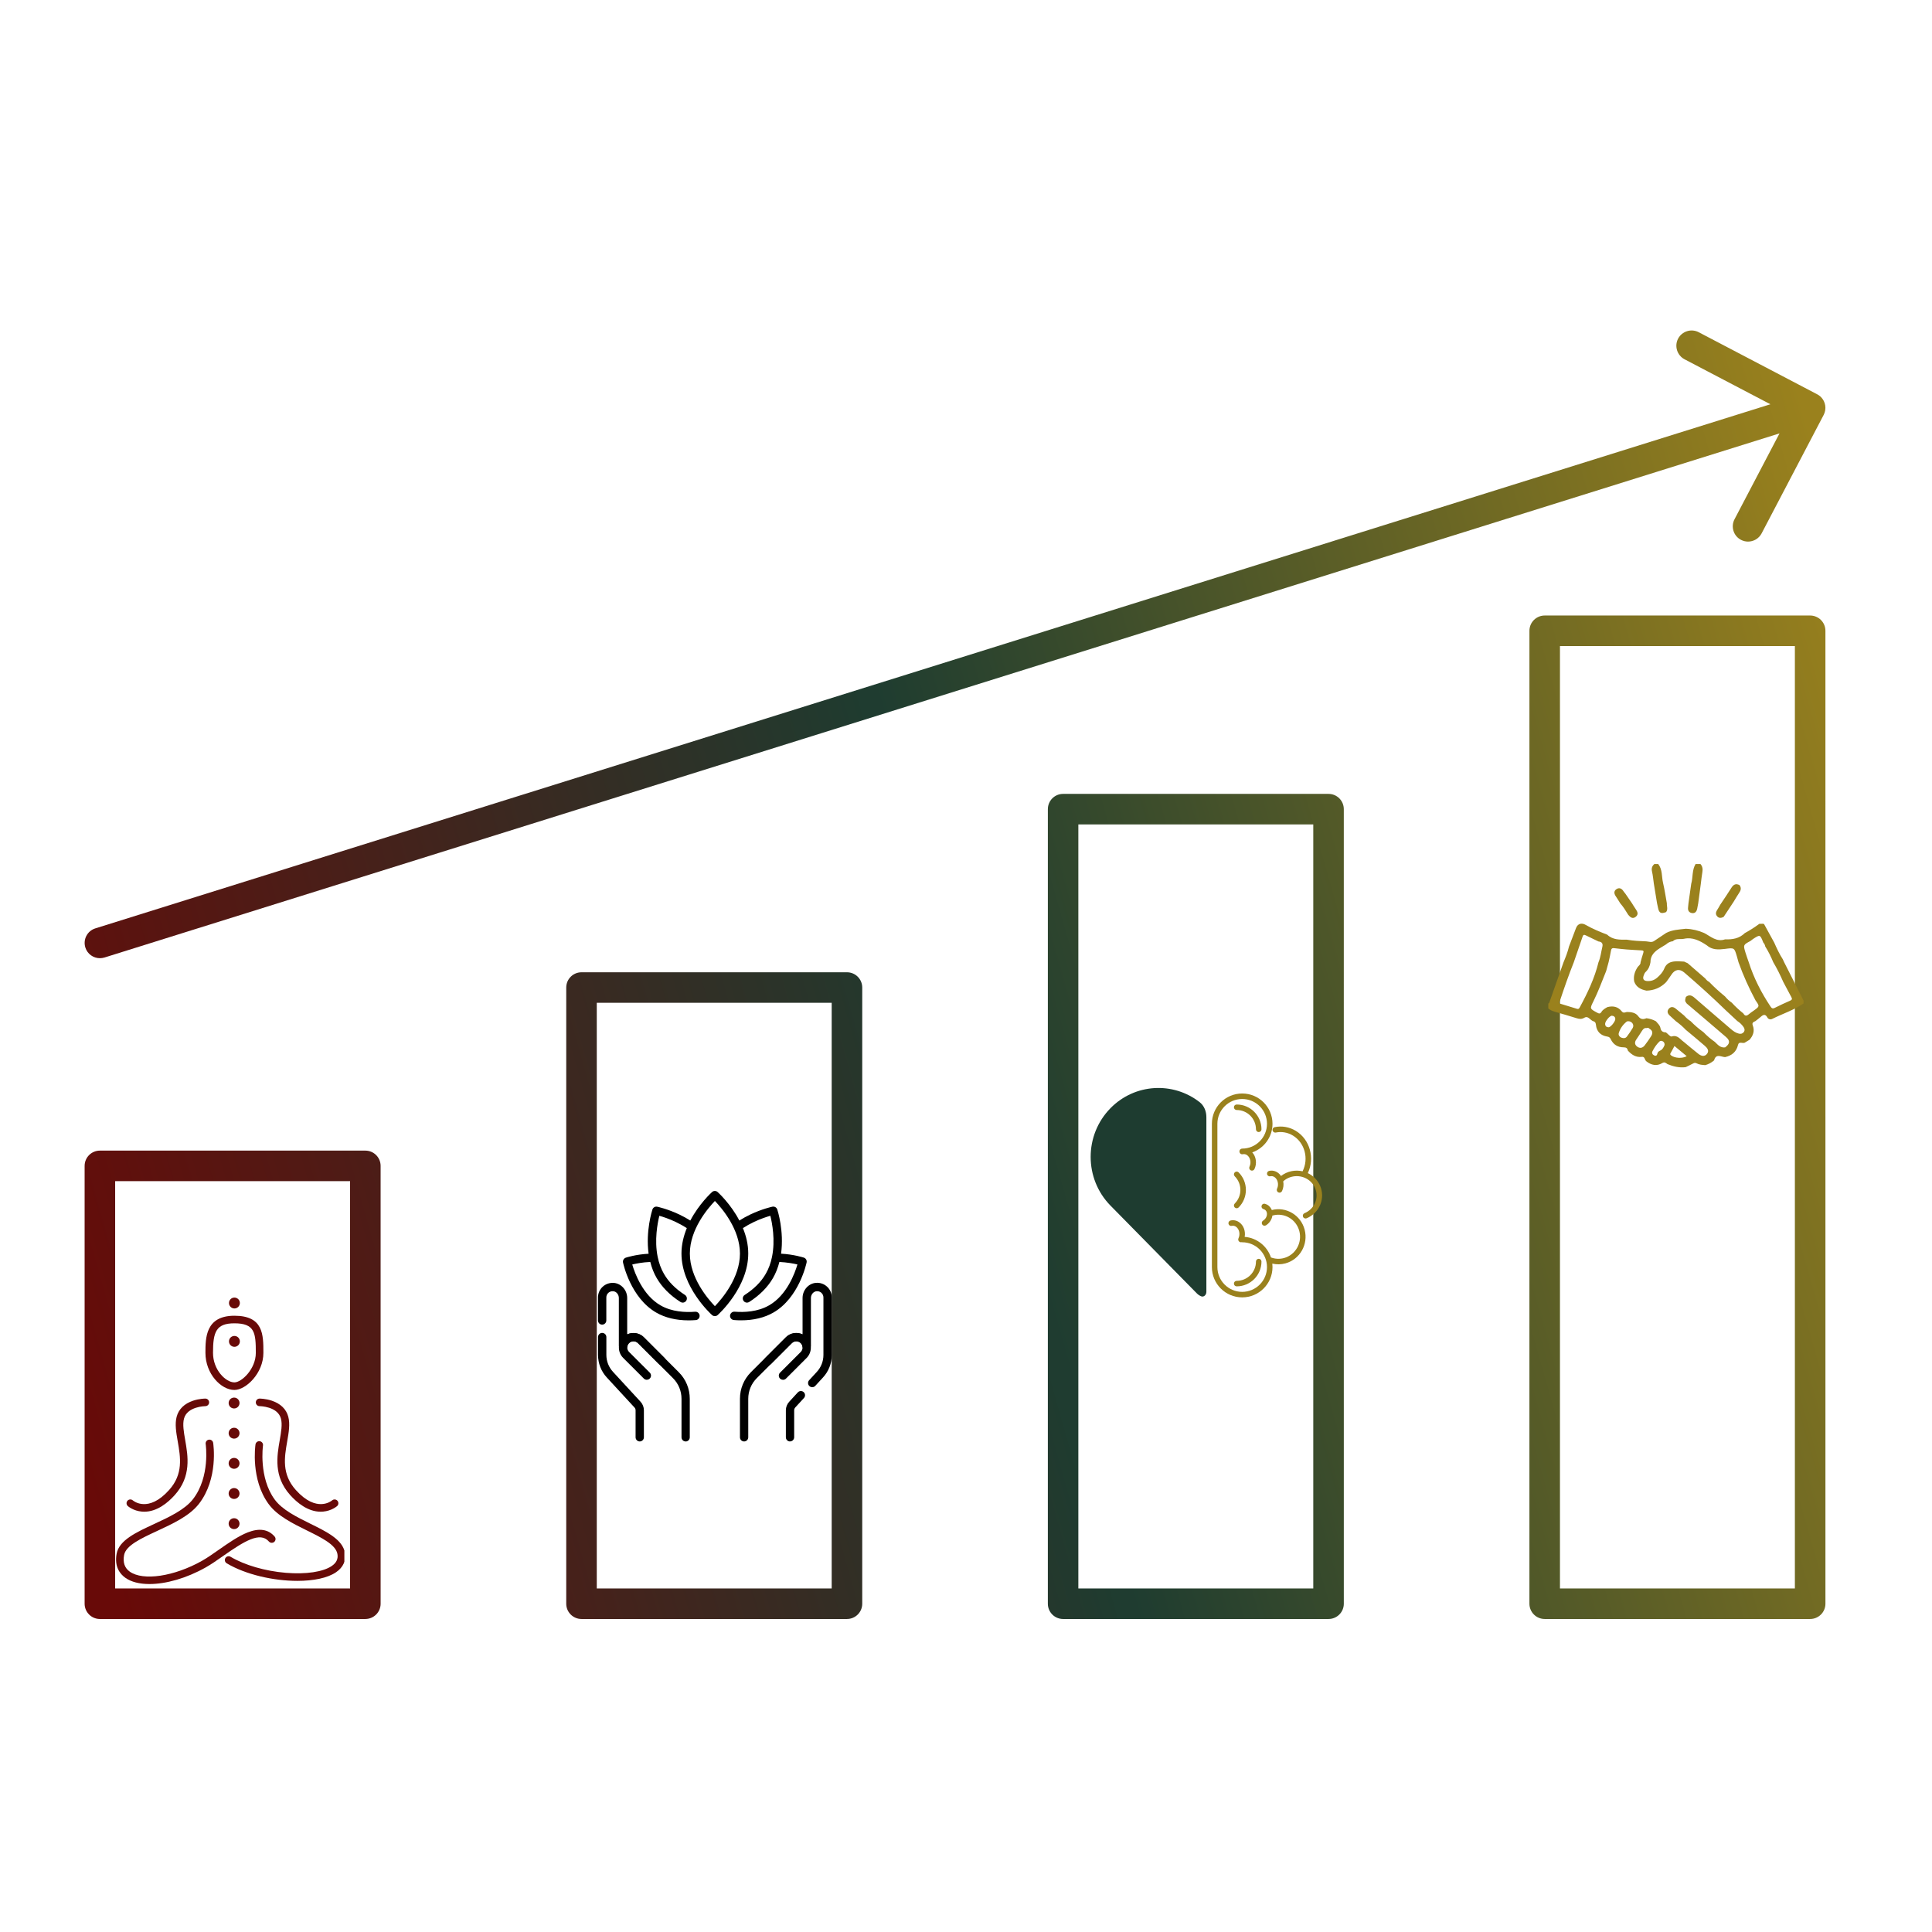 <svg xmlns="http://www.w3.org/2000/svg" xmlns:xlink="http://www.w3.org/1999/xlink" width="1024" zoomAndPan="magnify" viewBox="0 0 768 768" height="1024" preserveAspectRatio="xMidYMid meet" version="1.0"><defs><clipPath id="a74636ea7f"><path d="M 33 131 L 726 131 L 726 644 L 33 644 Z M 33 131 " clip-rule="nonzero"/></clipPath><clipPath id="32f6c085bd"><path d="M 713.492 631.434 L 620.109 631.434 L 620.109 256.816 L 713.492 256.816 Z M 694.871 215.293 C 697.055 215.293 699.176 214.109 700.266 212.039 L 724.938 164.934 C 726.184 162.543 725.691 159.707 723.906 157.879 L 723.824 157.797 L 723.75 157.727 L 723.738 157.715 L 723.637 157.621 L 723.629 157.613 C 723.191 157.219 722.695 156.887 722.164 156.633 L 675.273 132.07 C 672.301 130.508 668.637 131.66 667.07 134.617 C 665.52 137.59 666.676 141.258 669.633 142.82 L 703.758 160.699 L 37.906 369.043 C 34.699 370.039 32.93 373.438 33.926 376.648 C 34.73 379.238 37.133 380.898 39.711 380.898 C 40.309 380.898 40.926 380.805 41.527 380.629 L 707.383 172.281 L 689.5 206.41 C 687.953 209.383 689.094 213.051 692.066 214.598 C 692.965 215.07 693.93 215.293 694.875 215.293 Z M 139.16 631.434 L 45.777 631.434 L 45.777 469.527 L 139.16 469.527 Z M 39.707 643.574 L 145.234 643.574 C 148.582 643.574 151.305 640.855 151.305 637.504 L 151.301 463.457 C 151.301 460.105 148.586 457.387 145.234 457.387 L 39.707 457.387 C 36.355 457.387 33.641 460.105 33.641 463.457 L 33.637 637.504 C 33.637 640.855 36.355 643.574 39.707 643.574 Z M 330.609 631.434 L 237.227 631.434 L 237.227 398.633 L 330.609 398.633 Z M 231.156 643.574 L 336.68 643.574 C 340.031 643.574 342.754 640.855 342.754 637.504 L 342.754 392.566 C 342.754 389.199 340.035 386.496 336.684 386.496 L 231.156 386.496 C 227.809 386.496 225.09 389.199 225.09 392.566 L 225.086 637.504 C 225.086 640.855 227.809 643.574 231.156 643.574 Z M 522.047 631.434 L 428.66 631.434 L 428.66 327.727 L 522.047 327.727 Z M 422.59 643.574 L 528.117 643.574 C 531.465 643.574 534.188 640.855 534.188 637.504 L 534.184 321.656 C 534.184 318.305 531.469 315.586 528.117 315.586 L 422.59 315.586 C 419.238 315.586 416.539 318.305 416.539 321.656 L 416.535 637.504 C 416.535 640.855 419.242 643.574 422.59 643.574 Z M 614.039 643.574 L 719.566 643.574 C 722.914 643.574 725.637 640.855 725.637 637.504 L 725.633 250.746 C 725.633 247.398 722.918 244.68 719.566 244.68 L 614.039 244.68 C 610.688 244.68 607.973 247.398 607.973 250.75 L 607.969 637.504 C 607.969 640.855 610.691 643.574 614.039 643.574 Z M 614.039 643.574 " clip-rule="evenodd"/></clipPath><linearGradient x1="0.855" gradientTransform="matrix(-4.521, 0, 0, 4.521, 771.564, -4.453)" y1="62.304" x2="172.577" gradientUnits="userSpaceOnUse" y2="110.902" id="de7af36258"><stop stop-opacity="1" stop-color="rgb(60.399%, 50.6%, 11.4%)" offset="0"/><stop stop-opacity="1" stop-color="rgb(60.399%, 50.6%, 11.4%)" offset="0.016"/><stop stop-opacity="1" stop-color="rgb(60.225%, 50.502%, 11.426%)" offset="0.023"/><stop stop-opacity="1" stop-color="rgb(59.659%, 50.186%, 11.511%)" offset="0.027"/><stop stop-opacity="1" stop-color="rgb(59.265%, 49.966%, 11.572%)" offset="0.031"/><stop stop-opacity="1" stop-color="rgb(58.87%, 49.747%, 11.632%)" offset="0.035"/><stop stop-opacity="1" stop-color="rgb(58.476%, 49.527%, 11.691%)" offset="0.039"/><stop stop-opacity="1" stop-color="rgb(58.083%, 49.307%, 11.751%)" offset="0.043"/><stop stop-opacity="1" stop-color="rgb(57.689%, 49.088%, 11.812%)" offset="0.047"/><stop stop-opacity="1" stop-color="rgb(57.295%, 48.868%, 11.871%)" offset="0.051"/><stop stop-opacity="1" stop-color="rgb(56.902%, 48.648%, 11.932%)" offset="0.055"/><stop stop-opacity="1" stop-color="rgb(56.506%, 48.428%, 11.992%)" offset="0.059"/><stop stop-opacity="1" stop-color="rgb(56.113%, 48.209%, 12.051%)" offset="0.062"/><stop stop-opacity="1" stop-color="rgb(55.719%, 47.989%, 12.111%)" offset="0.066"/><stop stop-opacity="1" stop-color="rgb(55.325%, 47.771%, 12.172%)" offset="0.07"/><stop stop-opacity="1" stop-color="rgb(54.932%, 47.551%, 12.231%)" offset="0.074"/><stop stop-opacity="1" stop-color="rgb(54.538%, 47.331%, 12.292%)" offset="0.078"/><stop stop-opacity="1" stop-color="rgb(54.143%, 47.112%, 12.352%)" offset="0.082"/><stop stop-opacity="1" stop-color="rgb(53.749%, 46.892%, 12.411%)" offset="0.086"/><stop stop-opacity="1" stop-color="rgb(53.355%, 46.672%, 12.471%)" offset="0.09"/><stop stop-opacity="1" stop-color="rgb(52.962%, 46.452%, 12.532%)" offset="0.094"/><stop stop-opacity="1" stop-color="rgb(52.568%, 46.233%, 12.592%)" offset="0.098"/><stop stop-opacity="1" stop-color="rgb(52.174%, 46.013%, 12.651%)" offset="0.102"/><stop stop-opacity="1" stop-color="rgb(51.779%, 45.793%, 12.711%)" offset="0.105"/><stop stop-opacity="1" stop-color="rgb(51.385%, 45.573%, 12.772%)" offset="0.109"/><stop stop-opacity="1" stop-color="rgb(50.992%, 45.354%, 12.831%)" offset="0.113"/><stop stop-opacity="1" stop-color="rgb(50.598%, 45.134%, 12.892%)" offset="0.117"/><stop stop-opacity="1" stop-color="rgb(50.204%, 44.914%, 12.952%)" offset="0.121"/><stop stop-opacity="1" stop-color="rgb(49.811%, 44.695%, 13.011%)" offset="0.125"/><stop stop-opacity="1" stop-color="rgb(49.416%, 44.475%, 13.071%)" offset="0.129"/><stop stop-opacity="1" stop-color="rgb(49.022%, 44.255%, 13.132%)" offset="0.133"/><stop stop-opacity="1" stop-color="rgb(48.628%, 44.035%, 13.191%)" offset="0.137"/><stop stop-opacity="1" stop-color="rgb(48.235%, 43.816%, 13.251%)" offset="0.141"/><stop stop-opacity="1" stop-color="rgb(47.841%, 43.596%, 13.31%)" offset="0.145"/><stop stop-opacity="1" stop-color="rgb(47.447%, 43.376%, 13.371%)" offset="0.148"/><stop stop-opacity="1" stop-color="rgb(47.052%, 43.156%, 13.431%)" offset="0.152"/><stop stop-opacity="1" stop-color="rgb(46.658%, 42.938%, 13.492%)" offset="0.156"/><stop stop-opacity="1" stop-color="rgb(46.265%, 42.719%, 13.551%)" offset="0.16"/><stop stop-opacity="1" stop-color="rgb(45.871%, 42.499%, 13.611%)" offset="0.164"/><stop stop-opacity="1" stop-color="rgb(45.477%, 42.279%, 13.67%)" offset="0.168"/><stop stop-opacity="1" stop-color="rgb(45.084%, 42.059%, 13.731%)" offset="0.172"/><stop stop-opacity="1" stop-color="rgb(44.688%, 41.84%, 13.791%)" offset="0.176"/><stop stop-opacity="1" stop-color="rgb(44.295%, 41.62%, 13.852%)" offset="0.18"/><stop stop-opacity="1" stop-color="rgb(43.901%, 41.4%, 13.911%)" offset="0.184"/><stop stop-opacity="1" stop-color="rgb(43.507%, 41.18%, 13.971%)" offset="0.188"/><stop stop-opacity="1" stop-color="rgb(43.114%, 40.961%, 14.03%)" offset="0.191"/><stop stop-opacity="1" stop-color="rgb(42.72%, 40.741%, 14.091%)" offset="0.195"/><stop stop-opacity="1" stop-color="rgb(42.325%, 40.521%, 14.151%)" offset="0.199"/><stop stop-opacity="1" stop-color="rgb(41.931%, 40.302%, 14.211%)" offset="0.203"/><stop stop-opacity="1" stop-color="rgb(41.537%, 40.082%, 14.27%)" offset="0.207"/><stop stop-opacity="1" stop-color="rgb(41.144%, 39.862%, 14.331%)" offset="0.211"/><stop stop-opacity="1" stop-color="rgb(40.75%, 39.642%, 14.391%)" offset="0.215"/><stop stop-opacity="1" stop-color="rgb(40.356%, 39.423%, 14.452%)" offset="0.219"/><stop stop-opacity="1" stop-color="rgb(39.961%, 39.203%, 14.511%)" offset="0.223"/><stop stop-opacity="1" stop-color="rgb(39.568%, 38.983%, 14.571%)" offset="0.227"/><stop stop-opacity="1" stop-color="rgb(39.174%, 38.763%, 14.63%)" offset="0.23"/><stop stop-opacity="1" stop-color="rgb(38.78%, 38.544%, 14.691%)" offset="0.234"/><stop stop-opacity="1" stop-color="rgb(38.387%, 38.324%, 14.751%)" offset="0.238"/><stop stop-opacity="1" stop-color="rgb(37.993%, 38.104%, 14.812%)" offset="0.242"/><stop stop-opacity="1" stop-color="rgb(37.598%, 37.885%, 14.871%)" offset="0.246"/><stop stop-opacity="1" stop-color="rgb(37.204%, 37.666%, 14.931%)" offset="0.25"/><stop stop-opacity="1" stop-color="rgb(36.81%, 37.447%, 14.99%)" offset="0.254"/><stop stop-opacity="1" stop-color="rgb(36.417%, 37.227%, 15.051%)" offset="0.258"/><stop stop-opacity="1" stop-color="rgb(36.023%, 37.007%, 15.111%)" offset="0.262"/><stop stop-opacity="1" stop-color="rgb(35.629%, 36.787%, 15.17%)" offset="0.266"/><stop stop-opacity="1" stop-color="rgb(35.234%, 36.568%, 15.23%)" offset="0.27"/><stop stop-opacity="1" stop-color="rgb(34.84%, 36.348%, 15.291%)" offset="0.273"/><stop stop-opacity="1" stop-color="rgb(34.447%, 36.128%, 15.35%)" offset="0.277"/><stop stop-opacity="1" stop-color="rgb(34.053%, 35.909%, 15.411%)" offset="0.281"/><stop stop-opacity="1" stop-color="rgb(33.659%, 35.689%, 15.471%)" offset="0.285"/><stop stop-opacity="1" stop-color="rgb(33.266%, 35.469%, 15.53%)" offset="0.289"/><stop stop-opacity="1" stop-color="rgb(32.87%, 35.249%, 15.59%)" offset="0.293"/><stop stop-opacity="1" stop-color="rgb(32.477%, 35.03%, 15.651%)" offset="0.297"/><stop stop-opacity="1" stop-color="rgb(32.083%, 34.81%, 15.71%)" offset="0.301"/><stop stop-opacity="1" stop-color="rgb(31.689%, 34.59%, 15.77%)" offset="0.305"/><stop stop-opacity="1" stop-color="rgb(31.296%, 34.37%, 15.829%)" offset="0.309"/><stop stop-opacity="1" stop-color="rgb(30.902%, 34.151%, 15.891%)" offset="0.312"/><stop stop-opacity="1" stop-color="rgb(30.507%, 33.931%, 15.95%)" offset="0.316"/><stop stop-opacity="1" stop-color="rgb(30.113%, 33.711%, 16.011%)" offset="0.32"/><stop stop-opacity="1" stop-color="rgb(29.72%, 33.492%, 16.071%)" offset="0.324"/><stop stop-opacity="1" stop-color="rgb(29.326%, 33.272%, 16.13%)" offset="0.328"/><stop stop-opacity="1" stop-color="rgb(28.932%, 33.052%, 16.19%)" offset="0.332"/><stop stop-opacity="1" stop-color="rgb(28.539%, 32.832%, 16.251%)" offset="0.336"/><stop stop-opacity="1" stop-color="rgb(28.143%, 32.613%, 16.31%)" offset="0.34"/><stop stop-opacity="1" stop-color="rgb(27.75%, 32.394%, 16.371%)" offset="0.344"/><stop stop-opacity="1" stop-color="rgb(27.356%, 32.175%, 16.431%)" offset="0.348"/><stop stop-opacity="1" stop-color="rgb(26.962%, 31.955%, 16.49%)" offset="0.352"/><stop stop-opacity="1" stop-color="rgb(26.569%, 31.735%, 16.55%)" offset="0.355"/><stop stop-opacity="1" stop-color="rgb(26.175%, 31.516%, 16.611%)" offset="0.359"/><stop stop-opacity="1" stop-color="rgb(25.78%, 31.296%, 16.67%)" offset="0.363"/><stop stop-opacity="1" stop-color="rgb(25.386%, 31.076%, 16.73%)" offset="0.367"/><stop stop-opacity="1" stop-color="rgb(24.992%, 30.856%, 16.789%)" offset="0.371"/><stop stop-opacity="1" stop-color="rgb(24.599%, 30.637%, 16.85%)" offset="0.375"/><stop stop-opacity="1" stop-color="rgb(24.205%, 30.417%, 16.91%)" offset="0.379"/><stop stop-opacity="1" stop-color="rgb(23.811%, 30.197%, 16.971%)" offset="0.383"/><stop stop-opacity="1" stop-color="rgb(23.416%, 29.977%, 17.03%)" offset="0.387"/><stop stop-opacity="1" stop-color="rgb(23.022%, 29.758%, 17.09%)" offset="0.391"/><stop stop-opacity="1" stop-color="rgb(22.629%, 29.538%, 17.149%)" offset="0.395"/><stop stop-opacity="1" stop-color="rgb(22.235%, 29.318%, 17.21%)" offset="0.398"/><stop stop-opacity="1" stop-color="rgb(21.841%, 29.099%, 17.27%)" offset="0.402"/><stop stop-opacity="1" stop-color="rgb(21.448%, 28.879%, 17.331%)" offset="0.406"/><stop stop-opacity="1" stop-color="rgb(21.053%, 28.659%, 17.39%)" offset="0.41"/><stop stop-opacity="1" stop-color="rgb(20.659%, 28.439%, 17.45%)" offset="0.414"/><stop stop-opacity="1" stop-color="rgb(20.265%, 28.22%, 17.509%)" offset="0.418"/><stop stop-opacity="1" stop-color="rgb(19.872%, 28%, 17.57%)" offset="0.422"/><stop stop-opacity="1" stop-color="rgb(19.478%, 27.78%, 17.63%)" offset="0.426"/><stop stop-opacity="1" stop-color="rgb(19.084%, 27.56%, 17.69%)" offset="0.43"/><stop stop-opacity="1" stop-color="rgb(18.689%, 27.341%, 17.749%)" offset="0.434"/><stop stop-opacity="1" stop-color="rgb(18.295%, 27.122%, 17.81%)" offset="0.438"/><stop stop-opacity="1" stop-color="rgb(17.902%, 26.903%, 17.87%)" offset="0.441"/><stop stop-opacity="1" stop-color="rgb(17.508%, 26.683%, 17.931%)" offset="0.445"/><stop stop-opacity="1" stop-color="rgb(17.114%, 26.463%, 17.99%)" offset="0.449"/><stop stop-opacity="1" stop-color="rgb(16.721%, 26.244%, 18.05%)" offset="0.453"/><stop stop-opacity="1" stop-color="rgb(16.325%, 26.024%, 18.109%)" offset="0.457"/><stop stop-opacity="1" stop-color="rgb(15.932%, 25.804%, 18.17%)" offset="0.461"/><stop stop-opacity="1" stop-color="rgb(15.538%, 25.584%, 18.23%)" offset="0.465"/><stop stop-opacity="1" stop-color="rgb(15.144%, 25.365%, 18.289%)" offset="0.469"/><stop stop-opacity="1" stop-color="rgb(14.751%, 25.145%, 18.349%)" offset="0.473"/><stop stop-opacity="1" stop-color="rgb(14.357%, 24.925%, 18.41%)" offset="0.477"/><stop stop-opacity="1" stop-color="rgb(13.962%, 24.706%, 18.469%)" offset="0.48"/><stop stop-opacity="1" stop-color="rgb(13.568%, 24.486%, 18.53%)" offset="0.484"/><stop stop-opacity="1" stop-color="rgb(13.174%, 24.266%, 18.59%)" offset="0.488"/><stop stop-opacity="1" stop-color="rgb(12.781%, 24.046%, 18.649%)" offset="0.492"/><stop stop-opacity="1" stop-color="rgb(12.387%, 23.827%, 18.709%)" offset="0.496"/><stop stop-opacity="1" stop-color="rgb(11.993%, 23.607%, 18.77%)" offset="0.5"/><stop stop-opacity="1" stop-color="rgb(12.074%, 23.431%, 18.687%)" offset="0.508"/><stop stop-opacity="1" stop-color="rgb(12.393%, 23.097%, 18.477%)" offset="0.512"/><stop stop-opacity="1" stop-color="rgb(12.631%, 22.937%, 18.349%)" offset="0.516"/><stop stop-opacity="1" stop-color="rgb(12.868%, 22.777%, 18.221%)" offset="0.52"/><stop stop-opacity="1" stop-color="rgb(13.104%, 22.617%, 18.092%)" offset="0.523"/><stop stop-opacity="1" stop-color="rgb(13.341%, 22.456%, 17.964%)" offset="0.527"/><stop stop-opacity="1" stop-color="rgb(13.579%, 22.296%, 17.836%)" offset="0.531"/><stop stop-opacity="1" stop-color="rgb(13.815%, 22.136%, 17.708%)" offset="0.535"/><stop stop-opacity="1" stop-color="rgb(14.052%, 21.977%, 17.58%)" offset="0.539"/><stop stop-opacity="1" stop-color="rgb(14.288%, 21.817%, 17.451%)" offset="0.543"/><stop stop-opacity="1" stop-color="rgb(14.526%, 21.657%, 17.323%)" offset="0.547"/><stop stop-opacity="1" stop-color="rgb(14.763%, 21.497%, 17.195%)" offset="0.551"/><stop stop-opacity="1" stop-color="rgb(14.999%, 21.336%, 17.067%)" offset="0.555"/><stop stop-opacity="1" stop-color="rgb(15.236%, 21.176%, 16.939%)" offset="0.559"/><stop stop-opacity="1" stop-color="rgb(15.474%, 21.016%, 16.811%)" offset="0.562"/><stop stop-opacity="1" stop-color="rgb(15.71%, 20.856%, 16.681%)" offset="0.566"/><stop stop-opacity="1" stop-color="rgb(15.948%, 20.695%, 16.553%)" offset="0.57"/><stop stop-opacity="1" stop-color="rgb(16.185%, 20.535%, 16.425%)" offset="0.574"/><stop stop-opacity="1" stop-color="rgb(16.422%, 20.375%, 16.296%)" offset="0.578"/><stop stop-opacity="1" stop-color="rgb(16.658%, 20.215%, 16.168%)" offset="0.582"/><stop stop-opacity="1" stop-color="rgb(16.896%, 20.055%, 16.04%)" offset="0.586"/><stop stop-opacity="1" stop-color="rgb(17.133%, 19.894%, 15.912%)" offset="0.59"/><stop stop-opacity="1" stop-color="rgb(17.369%, 19.734%, 15.784%)" offset="0.594"/><stop stop-opacity="1" stop-color="rgb(17.606%, 19.574%, 15.656%)" offset="0.598"/><stop stop-opacity="1" stop-color="rgb(17.844%, 19.414%, 15.527%)" offset="0.602"/><stop stop-opacity="1" stop-color="rgb(18.08%, 19.254%, 15.399%)" offset="0.605"/><stop stop-opacity="1" stop-color="rgb(18.317%, 19.093%, 15.271%)" offset="0.609"/><stop stop-opacity="1" stop-color="rgb(18.553%, 18.933%, 15.143%)" offset="0.613"/><stop stop-opacity="1" stop-color="rgb(18.791%, 18.773%, 15.015%)" offset="0.617"/><stop stop-opacity="1" stop-color="rgb(19.028%, 18.613%, 14.885%)" offset="0.621"/><stop stop-opacity="1" stop-color="rgb(19.266%, 18.454%, 14.757%)" offset="0.625"/><stop stop-opacity="1" stop-color="rgb(19.502%, 18.294%, 14.629%)" offset="0.629"/><stop stop-opacity="1" stop-color="rgb(19.739%, 18.134%, 14.5%)" offset="0.633"/><stop stop-opacity="1" stop-color="rgb(19.975%, 17.973%, 14.372%)" offset="0.637"/><stop stop-opacity="1" stop-color="rgb(20.213%, 17.813%, 14.244%)" offset="0.641"/><stop stop-opacity="1" stop-color="rgb(20.45%, 17.653%, 14.116%)" offset="0.645"/><stop stop-opacity="1" stop-color="rgb(20.686%, 17.493%, 13.988%)" offset="0.648"/><stop stop-opacity="1" stop-color="rgb(20.923%, 17.332%, 13.86%)" offset="0.652"/><stop stop-opacity="1" stop-color="rgb(21.161%, 17.172%, 13.731%)" offset="0.656"/><stop stop-opacity="1" stop-color="rgb(21.397%, 17.012%, 13.603%)" offset="0.66"/><stop stop-opacity="1" stop-color="rgb(21.634%, 16.852%, 13.475%)" offset="0.664"/><stop stop-opacity="1" stop-color="rgb(21.87%, 16.692%, 13.347%)" offset="0.668"/><stop stop-opacity="1" stop-color="rgb(22.108%, 16.531%, 13.219%)" offset="0.672"/><stop stop-opacity="1" stop-color="rgb(22.345%, 16.371%, 13.089%)" offset="0.676"/><stop stop-opacity="1" stop-color="rgb(22.583%, 16.211%, 12.961%)" offset="0.68"/><stop stop-opacity="1" stop-color="rgb(22.82%, 16.051%, 12.833%)" offset="0.684"/><stop stop-opacity="1" stop-color="rgb(23.056%, 15.891%, 12.704%)" offset="0.688"/><stop stop-opacity="1" stop-color="rgb(23.293%, 15.73%, 12.576%)" offset="0.691"/><stop stop-opacity="1" stop-color="rgb(23.531%, 15.57%, 12.448%)" offset="0.695"/><stop stop-opacity="1" stop-color="rgb(23.767%, 15.41%, 12.32%)" offset="0.699"/><stop stop-opacity="1" stop-color="rgb(24.004%, 15.251%, 12.192%)" offset="0.703"/><stop stop-opacity="1" stop-color="rgb(24.24%, 15.091%, 12.064%)" offset="0.707"/><stop stop-opacity="1" stop-color="rgb(24.478%, 14.931%, 11.935%)" offset="0.711"/><stop stop-opacity="1" stop-color="rgb(24.715%, 14.771%, 11.807%)" offset="0.715"/><stop stop-opacity="1" stop-color="rgb(24.951%, 14.61%, 11.679%)" offset="0.719"/><stop stop-opacity="1" stop-color="rgb(25.188%, 14.45%, 11.551%)" offset="0.723"/><stop stop-opacity="1" stop-color="rgb(25.426%, 14.29%, 11.423%)" offset="0.727"/><stop stop-opacity="1" stop-color="rgb(25.662%, 14.13%, 11.293%)" offset="0.73"/><stop stop-opacity="1" stop-color="rgb(25.9%, 13.969%, 11.165%)" offset="0.734"/><stop stop-opacity="1" stop-color="rgb(26.137%, 13.809%, 11.037%)" offset="0.738"/><stop stop-opacity="1" stop-color="rgb(26.373%, 13.649%, 10.909%)" offset="0.742"/><stop stop-opacity="1" stop-color="rgb(26.61%, 13.489%, 10.78%)" offset="0.746"/><stop stop-opacity="1" stop-color="rgb(26.848%, 13.329%, 10.652%)" offset="0.75"/><stop stop-opacity="1" stop-color="rgb(27.084%, 13.168%, 10.524%)" offset="0.754"/><stop stop-opacity="1" stop-color="rgb(27.321%, 13.008%, 10.396%)" offset="0.758"/><stop stop-opacity="1" stop-color="rgb(27.557%, 12.848%, 10.268%)" offset="0.762"/><stop stop-opacity="1" stop-color="rgb(27.795%, 12.688%, 10.139%)" offset="0.766"/><stop stop-opacity="1" stop-color="rgb(28.032%, 12.527%, 10.011%)" offset="0.77"/><stop stop-opacity="1" stop-color="rgb(28.27%, 12.367%, 9.883%)" offset="0.773"/><stop stop-opacity="1" stop-color="rgb(28.506%, 12.207%, 9.755%)" offset="0.777"/><stop stop-opacity="1" stop-color="rgb(28.743%, 12.047%, 9.627%)" offset="0.781"/><stop stop-opacity="1" stop-color="rgb(28.979%, 11.887%, 9.497%)" offset="0.785"/><stop stop-opacity="1" stop-color="rgb(29.218%, 11.728%, 9.369%)" offset="0.789"/><stop stop-opacity="1" stop-color="rgb(29.454%, 11.568%, 9.241%)" offset="0.793"/><stop stop-opacity="1" stop-color="rgb(29.691%, 11.407%, 9.113%)" offset="0.797"/><stop stop-opacity="1" stop-color="rgb(29.927%, 11.247%, 8.984%)" offset="0.801"/><stop stop-opacity="1" stop-color="rgb(30.165%, 11.087%, 8.856%)" offset="0.805"/><stop stop-opacity="1" stop-color="rgb(30.402%, 10.927%, 8.728%)" offset="0.809"/><stop stop-opacity="1" stop-color="rgb(30.638%, 10.767%, 8.6%)" offset="0.812"/><stop stop-opacity="1" stop-color="rgb(30.875%, 10.606%, 8.472%)" offset="0.816"/><stop stop-opacity="1" stop-color="rgb(31.113%, 10.446%, 8.344%)" offset="0.82"/><stop stop-opacity="1" stop-color="rgb(31.349%, 10.286%, 8.215%)" offset="0.824"/><stop stop-opacity="1" stop-color="rgb(31.587%, 10.126%, 8.087%)" offset="0.828"/><stop stop-opacity="1" stop-color="rgb(31.824%, 9.966%, 7.959%)" offset="0.832"/><stop stop-opacity="1" stop-color="rgb(32.06%, 9.805%, 7.831%)" offset="0.836"/><stop stop-opacity="1" stop-color="rgb(32.297%, 9.645%, 7.703%)" offset="0.84"/><stop stop-opacity="1" stop-color="rgb(32.535%, 9.485%, 7.574%)" offset="0.844"/><stop stop-opacity="1" stop-color="rgb(32.771%, 9.325%, 7.445%)" offset="0.848"/><stop stop-opacity="1" stop-color="rgb(33.008%, 9.164%, 7.317%)" offset="0.852"/><stop stop-opacity="1" stop-color="rgb(33.244%, 9.004%, 7.188%)" offset="0.855"/><stop stop-opacity="1" stop-color="rgb(33.482%, 8.844%, 7.06%)" offset="0.859"/><stop stop-opacity="1" stop-color="rgb(33.719%, 8.684%, 6.932%)" offset="0.863"/><stop stop-opacity="1" stop-color="rgb(33.955%, 8.525%, 6.804%)" offset="0.867"/><stop stop-opacity="1" stop-color="rgb(34.192%, 8.365%, 6.676%)" offset="0.871"/><stop stop-opacity="1" stop-color="rgb(34.43%, 8.205%, 6.548%)" offset="0.875"/><stop stop-opacity="1" stop-color="rgb(34.666%, 8.044%, 6.419%)" offset="0.879"/><stop stop-opacity="1" stop-color="rgb(34.904%, 7.884%, 6.291%)" offset="0.883"/><stop stop-opacity="1" stop-color="rgb(35.141%, 7.724%, 6.163%)" offset="0.887"/><stop stop-opacity="1" stop-color="rgb(35.378%, 7.564%, 6.035%)" offset="0.891"/><stop stop-opacity="1" stop-color="rgb(35.614%, 7.404%, 5.907%)" offset="0.895"/><stop stop-opacity="1" stop-color="rgb(35.852%, 7.243%, 5.779%)" offset="0.898"/><stop stop-opacity="1" stop-color="rgb(36.089%, 7.083%, 5.649%)" offset="0.902"/><stop stop-opacity="1" stop-color="rgb(36.325%, 6.923%, 5.521%)" offset="0.906"/><stop stop-opacity="1" stop-color="rgb(36.562%, 6.763%, 5.392%)" offset="0.91"/><stop stop-opacity="1" stop-color="rgb(36.8%, 6.602%, 5.264%)" offset="0.914"/><stop stop-opacity="1" stop-color="rgb(37.036%, 6.442%, 5.136%)" offset="0.918"/><stop stop-opacity="1" stop-color="rgb(37.273%, 6.282%, 5.008%)" offset="0.922"/><stop stop-opacity="1" stop-color="rgb(37.509%, 6.122%, 4.88%)" offset="0.926"/><stop stop-opacity="1" stop-color="rgb(37.747%, 5.962%, 4.752%)" offset="0.93"/><stop stop-opacity="1" stop-color="rgb(37.984%, 5.801%, 4.623%)" offset="0.934"/><stop stop-opacity="1" stop-color="rgb(38.222%, 5.641%, 4.495%)" offset="0.938"/><stop stop-opacity="1" stop-color="rgb(38.458%, 5.481%, 4.367%)" offset="0.941"/><stop stop-opacity="1" stop-color="rgb(38.695%, 5.321%, 4.239%)" offset="0.945"/><stop stop-opacity="1" stop-color="rgb(38.931%, 5.161%, 4.111%)" offset="0.949"/><stop stop-opacity="1" stop-color="rgb(39.169%, 5.002%, 3.983%)" offset="0.953"/><stop stop-opacity="1" stop-color="rgb(39.406%, 4.842%, 3.853%)" offset="0.957"/><stop stop-opacity="1" stop-color="rgb(39.642%, 4.681%, 3.725%)" offset="0.961"/><stop stop-opacity="1" stop-color="rgb(39.879%, 4.521%, 3.596%)" offset="0.965"/><stop stop-opacity="1" stop-color="rgb(40.117%, 4.361%, 3.468%)" offset="0.969"/><stop stop-opacity="1" stop-color="rgb(40.353%, 4.201%, 3.34%)" offset="0.973"/><stop stop-opacity="1" stop-color="rgb(40.59%, 4.041%, 3.212%)" offset="0.977"/><stop stop-opacity="1" stop-color="rgb(40.694%, 3.969%, 3.156%)" offset="0.984"/><stop stop-opacity="1" stop-color="rgb(40.799%, 3.899%, 3.099%)" offset="1"/></linearGradient><clipPath id="0a59b370c6"><path d="M 46 572 L 110 572 L 110 629.797 L 46 629.797 Z M 46 572 " clip-rule="nonzero"/></clipPath><clipPath id="e8a7740501"><path d="M 89.184 572.742 L 136.891 572.742 L 136.891 628.539 L 89.184 628.539 Z M 89.184 572.742 " clip-rule="nonzero"/></clipPath><clipPath id="2bf55537df"><path d="M 91 515.797 L 96 515.797 L 96 521 L 91 521 Z M 91 515.797 " clip-rule="nonzero"/></clipPath><clipPath id="bdb7be58ca"><path d="M 247 473.25 L 321 473.25 L 321 525 L 247 525 Z M 247 473.25 " clip-rule="nonzero"/></clipPath><clipPath id="0fc1e7e549"><path d="M 294 509 L 330.684 509 L 330.684 573 L 294 573 Z M 294 509 " clip-rule="nonzero"/></clipPath><clipPath id="b6da4d967e"><path d="M 237.684 509 L 275 509 L 275 573 L 237.684 573 Z M 237.684 509 " clip-rule="nonzero"/></clipPath><clipPath id="4ef50be752"><path d="M 615.523 367 L 716.773 367 L 716.773 424.422 L 615.523 424.422 Z M 615.523 367 " clip-rule="nonzero"/></clipPath><clipPath id="f1c77e944e"><path d="M 656 343.422 L 663 343.422 L 663 363 L 656 363 Z M 656 343.422 " clip-rule="nonzero"/></clipPath><clipPath id="3918cd1061"><path d="M 671 343.422 L 677 343.422 L 677 363 L 671 363 Z M 671 343.422 " clip-rule="nonzero"/></clipPath></defs><g clip-path="url(#a74636ea7f)"><g clip-path="url(#32f6c085bd)"><path fill="url(#de7af36258)" d="M 726.184 130.508 L 726.184 643.574 L 32.93 643.574 L 32.93 130.508 Z M 726.184 130.508 " fill-rule="nonzero"/></g></g><path fill="#680a08" d="M 93.184 526.039 C 85.859 526.039 84.676 529.504 84.676 537.781 C 84.676 544.59 89.758 549.52 93.184 549.52 C 96.059 549.52 101.691 544.207 101.691 537.781 C 101.691 529.852 101.328 526.039 93.184 526.039 Z M 93.184 552.531 C 87.855 552.531 81.664 546.09 81.664 537.781 C 81.664 531.906 81.664 523.027 93.184 523.027 C 104.703 523.027 104.703 530.527 104.703 537.781 C 104.703 545.922 97.734 552.531 93.184 552.531 " fill-opacity="1" fill-rule="nonzero"/><g clip-path="url(#0a59b370c6)"><path fill="#680a08" d="M 59.41 629.68 C 55.504 629.68 52.156 628.867 49.809 627.184 C 47.703 625.68 45.402 622.793 46.367 617.594 C 47.359 612.273 54.09 609.148 61.211 605.844 C 67.203 603.059 73.402 600.184 76.691 595.965 C 83.668 587.012 81.777 574.145 81.758 574.012 C 81.633 573.191 82.195 572.422 83.016 572.293 C 83.836 572.168 84.605 572.727 84.734 573.551 C 84.824 574.129 86.859 587.82 79.066 597.82 C 75.332 602.609 68.797 605.641 62.48 608.574 C 56.078 611.543 50.035 614.352 49.332 618.145 C 48.785 621.07 49.535 623.285 51.559 624.734 C 56.855 628.527 69.195 626.691 80.266 620.469 C 82.32 619.312 84.59 617.727 86.992 616.043 C 90.797 613.383 94.734 610.629 98.434 609.168 C 103.047 607.348 106.66 607.898 109.168 610.801 C 109.711 611.434 109.641 612.383 109.012 612.926 C 108.383 613.469 107.43 613.402 106.887 612.77 C 103.406 608.738 97.16 612.605 88.719 618.512 C 86.254 620.238 83.926 621.867 81.742 623.094 C 74.09 627.398 65.961 629.68 59.41 629.68 " fill-opacity="1" fill-rule="nonzero"/></g><g clip-path="url(#e8a7740501)"><path fill="#680a08" d="M 118.211 628.422 C 108.738 628.422 97.688 625.953 90.113 621.43 C 89.398 621.004 89.164 620.078 89.594 619.363 C 90.02 618.652 90.941 618.418 91.656 618.844 C 97.199 622.152 105.402 624.535 113.598 625.215 C 121.617 625.879 128.461 624.859 131.906 622.484 C 133.742 621.223 134.469 619.672 134.133 617.746 C 133.484 614.043 127.941 611.312 122.074 608.418 C 116.25 605.547 110.223 602.574 106.777 597.875 C 99.609 588.109 101.48 574.742 101.562 574.18 C 101.684 573.355 102.445 572.785 103.273 572.91 C 104.094 573.031 104.664 573.793 104.543 574.617 C 104.523 574.742 102.781 587.34 109.203 596.094 C 112.219 600.199 117.906 603.004 123.406 605.719 C 129.98 608.957 136.188 612.02 137.102 617.227 C 137.648 620.344 136.441 623.02 133.613 624.969 C 130.211 627.312 124.562 628.422 118.211 628.422 " fill-opacity="1" fill-rule="nonzero"/></g><path fill="#680a08" d="M 57.336 600.93 C 57.027 600.93 56.715 600.914 56.398 600.887 C 52.988 600.594 50.895 598.762 50.809 598.684 C 50.188 598.133 50.133 597.18 50.684 596.559 C 51.238 595.938 52.191 595.883 52.812 596.434 C 53.051 596.641 58.941 601.527 67.219 592.301 C 72.91 585.961 71.758 579.34 70.645 572.941 C 70.031 569.406 69.449 566.066 70.23 563.148 C 71.031 560.148 73.301 557.949 76.789 556.789 C 79.258 555.969 81.504 555.957 81.621 555.957 C 81.621 555.957 81.621 555.957 81.625 555.957 C 82.453 555.957 83.129 556.633 83.129 557.465 C 83.125 558.297 82.453 558.969 81.625 558.969 C 81.551 558.969 74.441 559.047 73.141 563.926 C 72.531 566.207 73.055 569.227 73.613 572.426 C 74.734 578.867 76.129 586.883 69.461 594.312 C 66.703 597.387 62.422 600.93 57.336 600.93 " fill-opacity="1" fill-rule="nonzero"/><path fill="#680a08" d="M 127.48 600.93 C 122.395 600.93 118.113 597.387 115.355 594.312 C 108.691 586.883 110.086 578.867 111.207 572.426 C 111.762 569.227 112.289 566.207 111.68 563.926 C 110.367 559.023 103.281 558.969 103.199 558.969 C 103.199 558.969 103.195 558.969 103.195 558.969 C 102.363 558.969 101.691 558.297 101.691 557.465 C 101.691 556.633 102.363 555.957 103.195 555.957 C 103.293 555.961 105.547 555.965 108.031 556.789 C 111.52 557.949 113.789 560.148 114.59 563.148 C 115.367 566.066 114.789 569.406 114.172 572.941 C 113.059 579.34 111.91 585.961 117.598 592.301 C 125.875 601.527 131.77 596.637 132.016 596.426 C 132.641 595.887 133.59 595.949 134.137 596.57 C 134.68 597.191 134.629 598.133 134.012 598.684 C 133.922 598.762 131.828 600.594 128.422 600.887 C 128.105 600.914 127.789 600.93 127.48 600.93 " fill-opacity="1" fill-rule="nonzero"/><path fill="#680a08" d="M 95.215 605.68 C 95.215 606.875 94.246 607.844 93.051 607.844 C 91.855 607.844 90.887 606.875 90.887 605.68 C 90.887 604.484 91.855 603.516 93.051 603.516 C 94.246 603.516 95.215 604.484 95.215 605.68 " fill-opacity="1" fill-rule="nonzero"/><path fill="#680a08" d="M 95.215 593.691 C 95.215 594.887 94.246 595.855 93.051 595.855 C 91.855 595.855 90.887 594.887 90.887 593.691 C 90.887 592.496 91.855 591.527 93.051 591.527 C 94.246 591.527 95.215 592.496 95.215 593.691 " fill-opacity="1" fill-rule="nonzero"/><path fill="#680a08" d="M 95.215 581.703 C 95.215 582.898 94.246 583.867 93.051 583.867 C 91.855 583.867 90.887 582.898 90.887 581.703 C 90.887 580.508 91.855 579.539 93.051 579.539 C 94.246 579.539 95.215 580.508 95.215 581.703 " fill-opacity="1" fill-rule="nonzero"/><path fill="#680a08" d="M 95.215 569.715 C 95.215 570.91 94.246 571.879 93.051 571.879 C 91.855 571.879 90.887 570.91 90.887 569.715 C 90.887 568.52 91.855 567.551 93.051 567.551 C 94.246 567.551 95.215 568.52 95.215 569.715 " fill-opacity="1" fill-rule="nonzero"/><path fill="#680a08" d="M 95.215 557.727 C 95.215 558.922 94.246 559.891 93.051 559.891 C 91.855 559.891 90.887 558.922 90.887 557.727 C 90.887 556.531 91.855 555.562 93.051 555.562 C 94.246 555.562 95.215 556.531 95.215 557.727 " fill-opacity="1" fill-rule="nonzero"/><path fill="#680a08" d="M 95.348 533.219 C 95.348 534.414 94.379 535.383 93.184 535.383 C 91.988 535.383 91.02 534.414 91.02 533.219 C 91.02 532.023 91.988 531.055 93.184 531.055 C 94.379 531.055 95.348 532.023 95.348 533.219 " fill-opacity="1" fill-rule="nonzero"/><g clip-path="url(#2bf55537df)"><path fill="#680a08" d="M 95.348 517.969 C 95.348 519.164 94.379 520.133 93.184 520.133 C 91.988 520.133 91.02 519.164 91.02 517.969 C 91.02 516.773 91.988 515.805 93.184 515.805 C 94.379 515.805 95.348 516.773 95.348 517.969 " fill-opacity="1" fill-rule="nonzero"/></g><g clip-path="url(#bdb7be58ca)"><path fill="#000000" d="M 319.547 499.922 C 319.363 499.875 315.547 498.629 310.484 498.363 C 311.73 489.367 309.109 481.152 308.977 480.785 C 308.711 479.988 307.898 479.508 307.051 479.676 C 306.887 479.707 303.004 480.539 298.273 482.777 C 296.695 483.523 295.254 484.34 293.91 485.184 C 290.426 478.547 285.578 474.133 285.262 473.848 C 284.633 473.285 283.688 473.285 283.055 473.848 C 282.742 474.133 277.895 478.547 274.41 485.184 C 273.066 484.34 271.605 483.523 270.031 482.777 C 265.316 480.555 261.434 479.723 261.27 479.691 C 260.438 479.508 259.609 479.988 259.344 480.805 C 259.227 481.168 256.59 489.402 257.832 498.379 C 252.773 498.645 248.957 499.875 248.773 499.941 C 247.977 500.207 247.496 501.035 247.66 501.848 C 247.777 502.414 250.699 515.906 260.852 521.766 C 264.387 523.809 268.785 524.867 273.715 524.867 C 274.645 524.867 275.605 524.836 276.586 524.754 C 277.496 524.688 278.176 523.875 278.109 522.961 C 278.043 522.047 277.25 521.367 276.32 521.434 C 272.551 521.73 267.094 521.531 262.527 518.879 C 255.527 514.828 252.355 506.148 251.328 502.66 C 252.871 502.281 255.477 501.766 258.496 501.648 C 259.078 503.973 259.926 506.129 261.051 508.055 C 263.16 511.691 266.328 514.895 270.496 517.551 C 270.777 517.73 271.074 517.816 271.391 517.816 C 271.938 517.816 272.469 517.551 272.785 517.051 C 273.281 516.289 273.051 515.258 272.285 514.762 C 268.57 512.387 265.766 509.566 263.941 506.395 C 262.777 504.406 261.949 502.129 261.434 499.625 C 260.074 492.938 261.383 486.215 262.098 483.293 C 263.574 483.707 265.965 484.488 268.621 485.75 C 270.211 486.512 271.688 487.324 273.016 488.188 C 271.773 491.258 270.895 494.66 270.895 498.281 C 270.895 511.707 282.559 522.312 283.055 522.762 C 283.371 523.043 283.77 523.176 284.168 523.176 C 284.566 523.176 284.965 523.043 285.281 522.762 C 285.777 522.312 297.441 511.707 297.441 498.281 C 297.441 494.66 296.582 491.242 295.32 488.188 C 296.648 487.324 298.105 486.512 299.699 485.75 C 302.355 484.488 304.762 483.707 306.223 483.293 C 306.953 486.215 308.246 492.938 306.887 499.625 C 306.387 502.113 305.543 504.387 304.379 506.395 C 302.555 509.566 299.734 512.387 296.031 514.762 C 295.254 515.258 295.039 516.289 295.535 517.051 C 295.852 517.551 296.383 517.816 296.93 517.816 C 297.227 517.816 297.543 517.73 297.824 517.551 C 301.988 514.879 305.16 511.691 307.266 508.055 C 308.379 506.129 309.227 503.973 309.824 501.648 C 312.793 501.797 315.449 502.262 316.992 502.645 C 315.961 506.148 312.793 514.812 305.789 518.859 C 301.227 521.516 295.766 521.715 292 521.418 C 291.086 521.352 290.293 522.031 290.207 522.945 C 290.125 523.855 290.82 524.652 291.734 524.734 C 292.715 524.82 293.66 524.852 294.605 524.852 C 299.535 524.852 303.93 523.789 307.449 521.75 C 317.605 515.891 320.527 502.395 320.641 501.832 C 320.809 501.004 320.344 500.188 319.531 499.922 Z M 284.184 519.227 C 281.379 516.32 274.227 507.957 274.227 498.312 C 274.227 488.672 281.379 480.32 284.184 477.402 C 286.988 480.305 294.141 488.672 294.141 498.312 C 294.141 507.957 286.988 516.305 284.184 519.227 Z M 284.184 519.227 " fill-opacity="1" fill-rule="nonzero"/></g><path fill="#000000" d="M 311.25 548.488 C 310.816 548.488 310.402 548.32 310.07 548.004 C 309.426 547.359 309.426 546.312 310.07 545.664 L 318.301 537.434 C 319.266 536.469 319.266 534.879 318.301 533.914 C 317.355 532.969 315.715 532.969 314.785 533.914 L 306.555 542.148 C 305.906 542.793 304.859 542.793 304.215 542.148 C 303.566 541.5 303.566 540.453 304.215 539.805 L 312.445 531.574 C 314.637 529.383 318.469 529.383 320.66 531.574 C 322.848 533.766 322.914 537.516 320.66 539.789 L 312.43 548.023 C 312.098 548.355 311.68 548.504 311.25 548.504 Z M 311.25 548.488 " fill-opacity="1" fill-rule="nonzero"/><g clip-path="url(#0fc1e7e549)"><path fill="#000000" d="M 314.055 573 C 313.141 573 312.395 572.254 312.395 571.34 L 312.395 560.602 C 312.395 559.359 312.859 558.164 313.707 557.234 L 317.141 553.5 C 317.754 552.82 318.816 552.785 319.48 553.398 C 320.16 554.016 320.195 555.074 319.578 555.738 L 316.145 559.473 C 315.863 559.789 315.695 560.188 315.695 560.586 L 315.695 571.324 C 315.695 572.238 314.949 572.984 314.039 572.984 Z M 295.801 573 C 294.887 573 294.141 572.254 294.141 571.34 L 294.141 556.023 C 294.141 552.039 295.699 548.289 298.504 545.465 L 312.43 531.543 C 314.203 529.766 316.875 529.398 319.031 530.414 L 319.031 515.973 C 319.031 512.887 321.324 510.246 324.242 509.965 C 325.902 509.797 327.527 510.328 328.738 511.441 C 329.953 512.539 330.648 514.113 330.648 515.758 L 330.648 538.594 C 330.648 541.965 329.387 545.168 327.113 547.605 L 324.094 550.895 C 323.48 551.574 322.418 551.605 321.754 550.992 C 321.074 550.379 321.039 549.316 321.652 548.652 L 324.676 545.367 C 326.383 543.523 327.328 541.133 327.328 538.613 L 327.328 515.773 C 327.328 515.059 327.031 514.395 326.516 513.914 C 325.984 513.434 325.305 513.219 324.574 513.285 C 323.332 513.418 322.352 514.594 322.352 515.988 L 322.352 534.844 C 322.352 535.059 322.316 535.258 322.234 535.457 L 322.168 535.625 C 321.887 536.32 321.191 536.734 320.441 536.652 C 319.695 536.57 319.098 536.004 318.984 535.258 C 318.898 534.711 318.668 534.262 318.301 533.898 C 317.34 532.934 315.746 532.934 314.766 533.898 L 300.844 547.824 C 298.656 550.016 297.441 552.934 297.441 556.023 L 297.441 571.34 C 297.441 572.254 296.695 573 295.785 573 Z M 295.801 573 " fill-opacity="1" fill-rule="nonzero"/></g><path fill="#000000" d="M 257.121 548.488 C 256.688 548.488 256.273 548.32 255.941 548.004 L 247.711 539.773 C 245.453 537.516 245.453 533.832 247.711 531.559 C 249.902 529.367 253.734 529.367 255.926 531.559 L 264.156 539.789 C 264.801 540.438 264.801 541.484 264.156 542.129 C 263.508 542.777 262.461 542.777 261.816 542.129 L 253.586 533.898 C 252.641 532.953 250.996 532.953 250.066 533.898 C 249.105 534.859 249.105 536.453 250.066 537.418 L 258.297 545.648 C 258.945 546.297 258.945 547.34 258.297 547.988 C 257.965 548.32 257.551 548.469 257.121 548.469 Z M 257.121 548.488 " fill-opacity="1" fill-rule="nonzero"/><g clip-path="url(#b6da4d967e)"><path fill="#000000" d="M 272.57 573 C 271.656 573 270.91 572.254 270.91 571.34 L 270.91 556.023 C 270.91 552.918 269.699 550.016 267.508 547.824 L 253.586 533.898 C 252.605 532.934 251.031 532.934 250.051 533.898 C 249.684 534.262 249.469 534.711 249.371 535.258 C 249.254 535.988 248.656 536.57 247.91 536.652 C 247.18 536.734 246.465 536.32 246.184 535.625 L 246.117 535.457 C 246.035 535.258 246 535.043 246 534.844 L 246 515.988 C 246 514.594 245.023 513.398 243.777 513.285 C 243.062 513.219 242.367 513.434 241.836 513.914 C 241.305 514.395 241.023 515.043 241.023 515.773 L 241.023 524.902 C 241.023 525.816 240.277 526.562 239.363 526.562 C 238.449 526.562 237.703 525.816 237.703 524.902 L 237.703 515.773 C 237.703 514.129 238.402 512.555 239.613 511.457 C 240.824 510.363 242.465 509.832 244.109 509.98 C 247.031 510.281 249.32 512.918 249.32 515.988 L 249.32 530.43 C 251.477 529.418 254.133 529.797 255.906 531.559 L 269.832 545.484 C 272.652 548.305 274.195 552.055 274.195 556.039 L 274.195 571.359 C 274.195 572.27 273.449 573.02 272.535 573.02 Z M 254.316 573 C 253.402 573 252.656 572.254 252.656 571.34 L 252.656 560.602 C 252.656 560.188 252.508 559.789 252.207 559.492 L 241.238 547.59 C 238.965 545.152 237.723 541.949 237.723 538.578 L 237.723 531.508 C 237.723 530.594 238.469 529.848 239.379 529.848 C 240.293 529.848 241.039 530.594 241.039 531.508 L 241.039 538.578 C 241.039 541.102 241.984 543.492 243.68 545.332 L 254.648 557.234 C 255.492 558.164 255.957 559.359 255.957 560.602 L 255.957 571.34 C 255.957 572.254 255.211 573 254.297 573 Z M 254.316 573 " fill-opacity="1" fill-rule="nonzero"/></g><path fill="#9a811d" d="M 483.934 446.727 C 483.934 441.281 488.348 436.867 493.793 436.867 C 499.234 436.867 503.648 441.281 503.648 446.727 C 503.648 452.168 499.234 456.582 493.793 456.582 C 493.188 456.582 492.695 457.074 492.695 457.68 C 492.695 457.691 492.695 457.703 492.695 457.719 C 492.691 457.812 492.703 457.91 492.723 458.004 C 492.859 458.594 493.449 458.961 494.039 458.824 C 494.578 458.703 495.164 458.793 495.711 459.168 C 496.969 460.031 497.504 462.098 496.691 463.77 C 496.43 464.316 496.656 464.973 497.199 465.234 C 497.746 465.5 498.398 465.273 498.664 464.727 C 499.719 462.555 499.363 459.805 497.793 458.094 C 502.48 456.445 505.84 451.977 505.84 446.727 C 505.84 440.07 500.445 434.68 493.793 434.68 C 487.137 434.68 481.742 440.07 481.742 446.727 L 481.742 503.676 C 481.742 510.332 487.137 515.727 493.793 515.727 C 500.445 515.727 505.84 510.332 505.84 503.676 C 505.84 503.211 505.812 502.754 505.762 502.301 C 507.43 502.695 509.215 502.688 510.984 502.207 C 516.75 500.637 520.148 494.625 518.613 488.801 C 517.09 483.027 511.281 479.551 505.559 481.012 C 505.504 480.859 505.438 480.711 505.359 480.562 C 504.82 479.52 503.902 478.824 502.852 478.527 C 502.27 478.363 501.664 478.703 501.5 479.285 C 501.336 479.867 501.676 480.473 502.258 480.637 C 502.758 480.777 503.168 481.094 503.414 481.57 C 503.969 482.637 503.523 484.328 502.086 485.227 C 501.574 485.547 501.418 486.223 501.738 486.734 C 502.059 487.246 502.734 487.402 503.246 487.082 C 504.641 486.211 505.594 484.742 505.801 483.199 C 505.855 483.195 505.91 483.184 505.965 483.168 C 510.539 481.922 515.262 484.676 516.496 489.359 C 517.73 494.047 514.988 498.848 510.41 500.094 C 508.625 500.578 506.828 500.457 505.219 499.852 C 503.719 495.375 499.664 492.066 494.781 491.672 C 495.184 489.477 494.395 487.094 492.57 485.84 C 491.52 485.117 490.305 484.902 489.164 485.168 C 488.574 485.305 488.207 485.891 488.344 486.48 C 488.48 487.07 489.066 487.438 489.656 487.301 C 490.195 487.176 490.781 487.266 491.332 487.645 C 492.586 488.508 493.125 490.574 492.312 492.246 C 492.047 492.793 492.277 493.445 492.82 493.711 C 493.055 493.824 493.309 493.848 493.543 493.793 C 493.625 493.812 493.707 493.82 493.793 493.82 C 499.234 493.82 503.648 498.234 503.648 503.676 C 503.648 509.121 499.234 513.535 493.793 513.535 C 488.348 513.535 483.934 509.121 483.934 503.676 Z M 483.934 446.727 " fill-opacity="1" fill-rule="nonzero"/><path fill="#9a811d" d="M 491.602 439.059 C 490.996 439.059 490.504 439.551 490.504 440.156 C 490.504 440.758 490.996 441.25 491.602 441.25 C 495.836 441.25 499.266 444.684 499.266 448.918 C 499.266 449.52 499.758 450.012 500.363 450.012 C 500.969 450.012 501.457 449.52 501.457 448.918 C 501.457 443.473 497.043 439.059 491.602 439.059 Z M 491.602 439.059 " fill-opacity="1" fill-rule="nonzero"/><path fill="#9a811d" d="M 490.504 510.25 C 490.504 510.855 490.996 511.344 491.602 511.344 C 497.043 511.344 501.457 506.93 501.457 501.488 C 501.457 500.883 500.969 500.391 500.363 500.391 C 499.758 500.391 499.266 500.883 499.266 501.488 C 499.266 505.723 495.836 509.152 491.602 509.152 C 490.996 509.152 490.504 509.645 490.504 510.25 Z M 490.504 510.25 " fill-opacity="1" fill-rule="nonzero"/><path fill="#9a811d" d="M 492.375 479.98 C 496.223 476.133 496.223 469.891 492.375 466.043 C 491.949 465.613 491.254 465.613 490.828 466.043 C 490.398 466.469 490.398 467.164 490.828 467.59 C 493.82 470.586 493.82 475.438 490.828 478.434 C 490.398 478.859 490.398 479.555 490.828 479.98 C 491.254 480.41 491.949 480.41 492.375 479.98 Z M 492.375 479.98 " fill-opacity="1" fill-rule="nonzero"/><path fill="#9a811d" d="M 507.156 450.203 C 509.41 449.742 511.828 450.102 513.984 451.418 C 518.648 454.266 520.348 460.559 517.797 465.609 C 514.871 464.934 511.695 465.555 509.227 467.469 C 508.875 466.945 508.434 466.488 507.906 466.125 C 506.855 465.402 505.641 465.188 504.496 465.453 C 503.906 465.59 503.539 466.18 503.676 466.766 C 503.812 467.355 504.402 467.723 504.992 467.586 C 505.527 467.465 506.113 467.555 506.664 467.93 C 507.918 468.793 508.457 470.859 507.645 472.535 C 507.383 473.078 507.609 473.734 508.152 473.996 C 508.695 474.262 509.352 474.035 509.617 473.488 C 510.203 472.277 510.355 470.887 510.098 469.594 C 513.195 466.785 518.047 466.852 521.062 469.789 C 524.129 472.781 524.129 477.621 521.062 480.613 C 520.32 481.336 519.473 481.883 518.562 482.258 C 518.004 482.488 517.738 483.129 517.969 483.688 C 518.199 484.25 518.84 484.516 519.398 484.285 C 520.559 483.805 521.645 483.102 522.59 482.18 C 526.539 478.328 526.539 472.074 522.59 468.223 C 521.777 467.43 520.859 466.797 519.879 466.332 C 522.734 460.359 520.73 452.973 515.125 449.547 C 512.484 447.934 509.5 447.484 506.715 448.059 C 506.121 448.18 505.738 448.758 505.859 449.352 C 505.984 449.945 506.562 450.324 507.156 450.203 Z M 507.156 450.203 " fill-opacity="1" fill-rule="nonzero"/><path fill="#1e3c30" d="M 479.551 444.098 C 479.551 441.801 478.688 439.539 476.875 438.125 C 466.309 429.883 451.113 430.68 441.441 440.512 C 430.926 451.207 430.926 468.555 441.441 479.254 L 475.742 514.121 C 476.242 514.625 476.812 515.012 477.422 515.281 C 478.531 515.766 479.551 514.742 479.551 513.535 Z M 479.551 444.098 " fill-opacity="1" fill-rule="nonzero"/><g clip-path="url(#4ef50be752)"><path fill="#9a811d" d="M 615.473 400.848 C 615.473 400.195 615.473 399.547 615.473 398.895 C 615.801 398.871 615.855 398.605 615.938 398.367 C 617.789 393.105 619.648 387.836 621.5 382.574 C 622.359 380.516 623.18 378.449 623.699 376.27 C 624.629 373.816 625.551 371.352 626.5 368.898 C 627.172 367.16 628.695 366.715 630.328 367.656 C 633.059 369.227 635.965 370.406 638.887 371.547 C 641.121 373.66 643.918 373.559 646.691 373.539 C 649.277 373.988 651.891 374.105 654.504 374.211 C 655.512 374.312 656.539 374.727 657.508 374.082 C 659.121 373.012 660.723 371.938 662.328 370.859 C 664.766 369.582 667.465 369.516 670.109 369.195 C 672.652 369.281 675.078 369.867 677.402 370.867 C 680.023 372.23 682.34 374.562 685.727 373.414 C 688.637 373.508 691.387 373.102 693.578 370.926 C 695.598 369.844 697.512 368.594 699.363 367.238 C 699.887 367.23 700.41 367.215 700.934 367.203 C 701.047 367.266 701.16 367.328 701.273 367.391 C 702.609 369.824 703.945 372.262 705.281 374.695 C 706.285 376.984 707.344 379.242 708.699 381.348 C 708.875 381.734 709.051 382.117 709.227 382.5 C 711.797 387.57 714.367 392.648 716.938 397.727 C 716.938 398.117 716.938 398.504 716.938 398.895 C 713.078 401.551 708.609 402.973 704.457 405.043 C 703.762 405.387 702.922 405.145 702.559 404.48 C 701.738 402.965 700.902 403.336 699.898 404.23 C 699.234 404.824 698.5 405.352 697.793 405.914 C 697.07 406.242 696.336 406.527 696.746 407.598 C 697.578 409.773 696.938 411.645 695.465 413.32 C 694.816 413.711 694.168 414.105 693.523 414.5 C 692.672 414.879 691.25 413.859 690.902 415.336 C 690.238 418.152 688.422 419.613 685.734 420.223 C 684.121 420.105 682.121 418.688 681.383 421.516 C 680.359 422.398 679.191 423.02 677.898 423.414 C 676.695 423.328 675.469 423.262 674.379 422.668 C 673.844 422.379 673.461 422.512 672.977 422.781 C 672.035 423.293 671.055 423.738 670.09 424.207 C 667.551 424.535 665.168 423.953 662.844 423 C 662.227 422.562 661.719 422.008 660.801 422.57 C 658.574 423.926 656.465 423.434 654.492 421.93 C 654.367 421.797 654.242 421.66 654.117 421.527 C 653.746 420.926 653.734 419.973 652.621 420.117 C 650.281 420.414 648.582 419.246 647.102 417.625 C 646.918 416.668 646.441 416.328 645.379 416.328 C 643.074 416.324 641.301 415.223 640.293 413.102 C 639.988 412.465 639.668 412.176 638.918 412.055 C 636.238 411.637 634.652 410.035 634.398 407.309 C 634.316 406.422 633.902 406.047 633.141 405.871 C 632.066 405.336 631.18 403.742 629.891 404.516 C 628.75 405.203 627.871 405.102 626.793 404.773 C 623.875 403.879 620.953 402.992 618.02 402.16 C 617.07 401.879 616.199 401.523 615.473 400.848 Z M 693.012 402.859 C 693.59 403.914 694.281 403.961 695.168 403.184 C 695.801 402.629 696.523 402.18 697.207 401.684 C 699.512 400.016 699.512 400.016 697.848 397.664 C 695.242 392.77 692.945 387.742 691.09 382.512 C 690.863 381.703 690.652 380.895 690.414 380.09 C 689.406 376.711 689.402 376.711 685.707 377.211 C 683.137 377.523 680.598 377.664 678.465 375.773 C 675.73 373.938 672.816 372.441 669.441 373.18 C 667.961 373.504 666.242 372.871 664.98 374.156 C 663.93 374.262 663.047 374.719 662.281 375.418 C 661.465 375.918 660.645 376.402 659.836 376.91 C 657.754 378.215 656.047 379.777 656.086 382.508 C 655.859 384.008 655.285 385.316 654.145 386.391 C 653.75 386.762 653.523 387.371 653.344 387.91 C 652.91 389.203 653.434 389.906 654.789 389.98 C 656.277 390.066 657.598 389.645 658.734 388.656 C 659.922 387.625 661.004 386.441 661.578 385.004 C 662.41 382.918 664.027 382.281 665.988 382.152 C 667.145 382.074 668.309 382.211 669.473 382.25 C 669.945 382.469 670.418 382.684 670.887 382.898 C 673.215 384.918 675.539 386.938 677.867 388.953 C 678.305 389.504 678.766 390.023 679.426 390.324 C 681.398 392.398 683.527 394.297 685.734 396.109 C 686.508 397.066 687.402 397.895 688.418 398.586 C 689.828 400.141 691.375 401.547 693.012 402.859 Z M 652.148 382.504 C 652.504 381.27 652.809 380.02 653.23 378.809 C 653.508 377.988 653.219 377.82 652.469 377.785 C 650.543 377.699 648.617 377.559 646.695 377.434 C 645.027 377.266 643.352 377.145 641.691 376.918 C 640.727 376.785 640.492 377.215 640.359 378.059 C 640.129 379.527 639.766 380.969 639.457 382.422 C 639.129 383.613 638.805 384.812 638.473 386.004 C 636.84 390.066 635.324 394.18 633.371 398.109 C 631.938 400.984 631.98 400.977 634.852 402.535 C 635.578 402.926 636.078 403.129 636.59 402.27 C 637.133 401.348 638.059 400.848 638.961 400.34 C 641.191 399.754 643.184 400.148 644.652 402.004 C 645.336 402.863 645.98 402.422 646.688 402.277 C 648.41 402.285 650.184 402.512 651.223 403.957 C 652.207 405.32 653.219 405.277 654.5 404.758 C 655.832 404.938 657.094 405.312 658.27 405.977 C 658.938 406.809 659.844 407.527 660.043 408.613 C 660.273 409.926 661.043 410.371 662.238 410.383 C 663.004 410.965 663.973 412.188 664.496 412.02 C 666.867 411.266 667.844 413.133 669.289 414.133 C 671.227 415.73 673.133 417.359 675.109 418.91 C 676.215 419.777 677.555 420.195 678.566 418.926 C 679.562 417.668 678.637 416.555 677.703 415.742 C 675.219 413.566 672.66 411.492 670.133 409.375 C 668.926 408.094 667.594 406.965 666.168 405.934 C 665.363 405.188 664.566 404.434 663.746 403.707 C 662.84 402.887 662.57 401.926 663.398 400.977 C 664.242 400.016 665.242 400.215 666.164 400.973 C 667.262 401.875 668.355 402.777 669.457 403.684 C 670.219 404.547 671.07 405.312 672.047 405.926 C 673.629 407.547 675.344 409.004 677.184 410.332 C 678.547 411.766 680.059 413.031 681.68 414.176 C 682.836 415.285 683.879 416.602 685.762 416.352 C 687.672 414.945 687.852 413.73 686.145 412.254 C 680.957 407.766 675.711 403.348 670.488 398.902 C 670.305 398.625 670.117 398.344 669.934 398.07 C 669.781 397.441 670.012 396.867 670.168 396.281 C 671.434 395.262 672.492 395.652 673.609 396.625 C 678.406 400.801 683.254 404.922 688.07 409.074 C 689.02 409.891 690.008 410.605 691.246 410.887 C 691.992 411.055 692.668 410.93 693.164 410.281 C 693.68 409.605 693.52 408.906 693.105 408.289 C 692.449 407.316 691.609 406.512 690.613 405.879 C 689.098 404.469 687.582 403.059 686.066 401.648 C 680.723 396.457 675.199 391.461 669.547 386.609 C 667.621 384.957 665.746 385.363 664.398 387.473 C 663.773 388.449 663.062 389.371 662.395 390.324 C 662.273 390.328 662.219 390.391 662.227 390.512 C 660.09 392.637 657.508 393.711 654.504 393.797 C 652.328 393.363 650.477 392.484 649.633 390.23 C 649.227 388.156 649.789 386.328 650.895 384.57 C 651.316 383.883 652.215 383.477 652.148 382.504 Z M 655.699 408.949 C 655.375 408.523 654.949 408.535 654.496 408.672 C 653.539 408.527 653.098 409.215 652.668 409.852 C 651.938 410.922 651.305 412.055 650.543 413.098 C 649.758 414.164 649.711 415.176 650.742 416 C 651.84 416.871 652.957 416.633 653.793 415.551 C 654.703 414.371 655.559 413.148 656.352 411.895 C 657.074 410.746 657 409.688 655.699 408.949 Z M 704.891 382.48 C 704.004 380.324 702.973 378.234 701.723 376.258 C 701.59 375.676 701.391 375.125 700.945 374.695 C 699.656 371.449 699.656 371.449 696.855 373.27 C 696.488 373.516 696.148 373.805 695.797 374.07 C 692.945 375.609 692.926 375.617 693.859 378.691 C 694.246 379.973 694.723 381.23 695.156 382.5 C 697.156 388.777 700.133 394.578 703.773 400.055 C 704.219 400.723 704.582 401.105 705.477 400.648 C 707.5 399.617 709.57 398.688 711.641 397.766 C 712.336 397.457 712.492 397.113 712.121 396.43 C 711.012 394.395 709.938 392.332 708.848 390.277 C 707.684 387.602 706.383 384.992 704.891 382.48 Z M 635.402 374.242 C 633.73 373.441 632.051 372.66 630.395 371.828 C 629.738 371.5 629.367 371.523 629.109 372.305 C 627.965 375.711 626.781 379.105 625.613 382.504 C 623.562 387.625 621.758 392.84 620.016 398.074 C 619.57 398.598 619.828 398.867 620.367 399.031 C 622.527 399.691 624.699 400.324 626.852 401.012 C 627.555 401.234 627.766 400.824 628.023 400.352 C 631.102 394.66 633.875 388.844 635.422 382.52 C 636.254 380.57 636.461 378.461 636.949 376.422 C 637.285 375.023 636.734 374.387 635.402 374.242 Z M 647.184 405.945 C 647.07 405.977 646.773 405.984 646.59 406.137 C 645.102 407.34 644.016 408.863 643.484 410.691 C 643.258 411.48 643.785 412.223 644.617 412.512 C 645.387 412.781 646.199 412.766 646.734 412.027 C 647.539 410.93 648.34 409.82 649.02 408.645 C 649.73 407.41 648.754 405.926 647.184 405.945 Z M 665.617 415.797 C 665.094 416.777 664.676 417.641 664.18 418.457 C 663.914 418.891 663.762 419.152 664.289 419.551 C 665.754 420.648 668.773 420.859 670.484 419.84 C 668.879 418.508 667.309 417.199 665.617 415.797 Z M 661.703 415.375 C 661.727 414.742 661.531 414.297 661.059 413.988 C 660.574 413.676 660.031 413.641 659.629 414.035 C 658.473 415.156 657.578 416.5 656.863 417.934 C 656.543 418.578 656.875 419.234 657.543 419.535 C 658.301 419.883 658.703 419.566 658.863 418.734 C 658.98 418.145 659.5 417.84 660.051 417.57 C 660.977 417.121 661.363 416.215 661.703 415.375 Z M 642.117 405.027 C 642.066 404.281 641.582 403.82 640.762 403.766 C 639.914 403.707 638.039 405.988 638.062 407.016 C 638.082 407.883 638.57 408.328 639.406 408.367 C 640.227 408.402 642.133 406.109 642.117 405.027 Z M 642.117 405.027 " fill-opacity="1" fill-rule="nonzero"/></g><g clip-path="url(#f1c77e944e)"><path fill="#9a811d" d="M 659.18 343.477 C 660.898 345.688 660.5 348.445 661.082 350.945 C 661.715 353.625 662.109 356.363 662.605 359.078 C 662.531 360.246 663.141 361.477 662.293 362.574 C 660.238 363.344 659.508 362.945 659.09 360.867 C 658.965 360.242 658.824 359.629 658.691 359.008 C 658.27 356.41 657.848 353.816 657.422 351.219 C 657.191 349.617 657.062 347.992 656.695 346.422 C 656.41 345.18 656.727 344.273 657.617 343.477 C 658.141 343.477 658.66 343.477 659.18 343.477 Z M 659.18 343.477 " fill-opacity="1" fill-rule="nonzero"/></g><g clip-path="url(#3918cd1061)"><path fill="#9a811d" d="M 674.012 343.477 C 674.664 343.477 675.312 343.477 675.965 343.477 C 676.793 344.414 676.922 345.492 676.715 346.695 C 676.453 348.215 676.305 349.758 676.105 351.289 C 675.762 353.879 675.414 356.473 675.07 359.062 C 674.926 359.812 674.812 360.566 674.645 361.309 C 674.387 362.457 673.715 363.191 672.469 362.938 C 671.371 362.715 670.906 361.914 671.023 360.793 C 671.082 360.223 671.137 359.648 671.191 359.082 C 671.559 356.5 671.918 353.918 672.285 351.332 C 673.02 348.75 672.551 345.902 674.012 343.477 Z M 674.012 343.477 " fill-opacity="1" fill-rule="nonzero"/></g><path fill="#9a811d" d="M 683.84 359.609 C 685.324 357.371 686.855 355.16 688.277 352.883 C 689.094 351.574 690.055 351.102 691.48 351.84 C 692.191 352.797 692.121 353.719 691.469 354.703 C 690.648 355.938 689.906 357.227 689.129 358.488 C 687.812 360.484 686.496 362.48 685.18 364.473 C 684.258 364.945 683.336 365.113 682.574 364.219 C 681.742 363.246 682.191 362.328 682.781 361.418 C 683.164 360.836 683.492 360.215 683.84 359.609 Z M 683.84 359.609 " fill-opacity="1" fill-rule="nonzero"/><path fill="#9a811d" d="M 647.27 363.688 C 646.293 362.078 645.297 360.484 644.059 359.062 C 643.48 358.148 642.934 357.211 642.32 356.32 C 641.613 355.289 641.426 354.238 642.543 353.469 C 643.625 352.727 644.602 353.125 645.309 354.211 C 645.551 354.582 645.852 354.918 646.125 355.266 C 647 356.539 647.875 357.816 648.75 359.09 C 649.234 359.852 649.691 360.633 650.207 361.371 C 650.938 362.406 651.438 363.477 650.23 364.441 C 648.996 365.43 648.082 364.629 647.27 363.688 Z M 647.27 363.688 " fill-opacity="1" fill-rule="nonzero"/></svg>